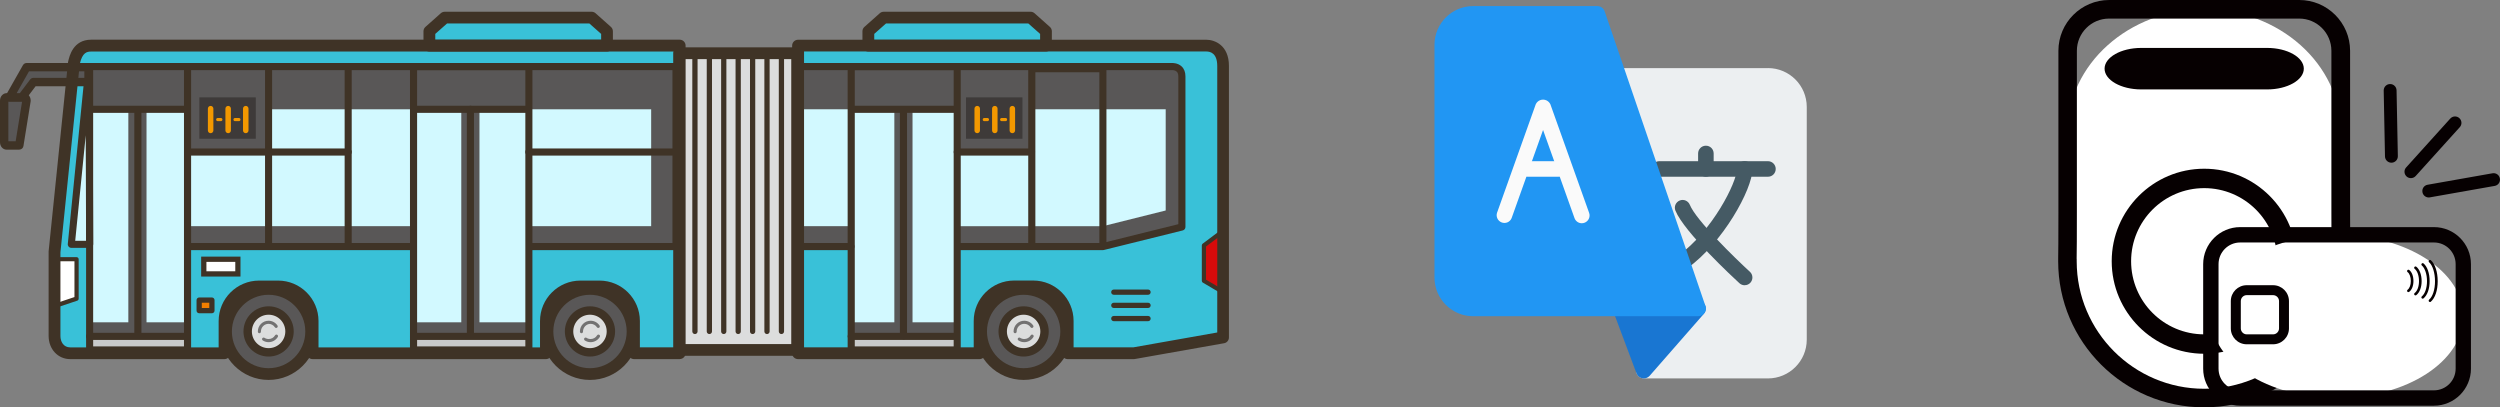<?xml version="1.0" encoding="UTF-8"?>
<svg id="_レイヤー_2" data-name="レイヤー_2" xmlns="http://www.w3.org/2000/svg" viewBox="0 0 427.77 69.7">
  <rect x="0" y="0" width="427.77" height="69.7" fill="#808080" stroke="none"/>
  <defs>
    <style>
      .cls-1 {
        fill: #c9caca;
      }

      .cls-2 {
        fill: #3e3a39;
      }

      .cls-3 {
        fill: #595757;
      }

      .cls-4 {
        fill: #fff;
      }

      .cls-5 {
        fill: #f39800;
      }

      .cls-6 {
        fill: #3f3326;
      }

      .cls-7 {
        fill: #2196f3;
      }

      .cls-8 {
        fill: #d80b0b;
      }

      .cls-9 {
        fill: #060001;
      }

      .cls-10 {
        fill: #d2f9ff;
      }

      .cls-11 {
        fill: #39c1d8;
      }

      .cls-12 {
        fill: #727171;
      }

      .cls-13 {
        fill: #1976d2;
      }

      .cls-14 {
        fill: #f27e00;
      }

      .cls-15 {
        fill: #455a64;
      }

      .cls-16 {
        fill: #eceff1;
      }

      .cls-17 {
        fill: #dcdddd;
      }

      .cls-18 {
        fill: #fafafa;
      }
    </style>
  </defs>
  <g id="_レイヤー_1-2" data-name="レイヤー_1">
    <g>
      <g>
        <path class="cls-11" d="M206.34,7.81h-69.78v52.63h31.05v-5.52c0-3.27,2.65-5.92,5.92-5.92h3.25c3.27,0,5.92,2.65,5.92,5.92v5.52h11.33l15.26-2.7V11.28c0-3.68-2.94-3.47-2.94-3.47Z"/>
        <g>
          <path class="cls-11" d="M15.61,7.81c-1.63,0-2.51.95-2.96,2.96l-3.32,32.35v14.37c0,1.63,1.06,2.96,2.69,2.96h26.4v-5.52c0-3.27,2.65-5.92,5.92-5.92h3.25c3.27,0,5.92,2.65,5.92,5.92v5.52h39.92v-5.52c0-3.27,2.65-5.92,5.92-5.92h3.25c3.27,0,5.92,2.65,5.92,5.92v5.52h7.8V7.81H15.61Z"/>
          <polygon class="cls-10" points="31.88 57.56 15.16 57.56 15.16 41.8 12.2 41.8 15.16 14.46 31.88 14.46 31.88 57.56"/>
          <polygon class="cls-10" points="112.26 42.19 90.49 42.19 90.49 57.56 70.76 57.56 70.76 42.19 31.88 42.19 31.88 14.46 112.26 14.46 112.26 42.19"/>
          <polygon class="cls-10" points="202.59 38.85 188.61 42.19 163.9 42.19 163.87 57.56 145.65 57.56 145.65 42.19 136.83 42.19 136.83 13.97 202.59 13.97 202.59 38.85"/>
          <rect class="cls-3" x="45.96" y="11.75" width="70.26" height="6.95"/>
          <polygon class="cls-3" points="202.24 18.7 176.57 18.7 176.5 26.01 163.78 26.01 163.78 18.7 136.44 18.7 136.44 11.75 202.24 11.75 202.24 18.7"/>
          <rect class="cls-3" x="32.09" y="38.7" width="38.67" height="3.29"/>
          <rect class="cls-3" x="90.49" y="38.7" width="25.17" height="3.29"/>
          <polygon class="cls-3" points="202.24 38.85 188.72 42 163.78 42 163.78 38.7 188.72 38.7 202.24 35.32 202.24 38.85"/>
          <rect class="cls-3" x="15.16" y="11.39" width="16.72" height="7.48"/>
          <rect class="cls-3" x="31.88" y="11.39" width="14.08" height="14.62"/>
          <rect class="cls-1" x="15.34" y="57.56" width="16.75" height="2.32"/>
          <rect class="cls-1" x="70.76" y="57.56" width="19.73" height="2.88"/>
          <rect class="cls-3" x="15.59" y="55.15" width="16.43" height="2.41"/>
          <rect class="cls-3" x="70.77" y="55.15" width="19.72" height="2.41"/>
          <rect class="cls-3" x="111.42" y="11.75" width="4.24" height="30.44"/>
          <rect class="cls-3" x="21.96" y="18.73" width="3.11" height="38.9"/>
          <rect class="cls-3" x="78.93" y="18.73" width="3.11" height="38.9"/>
          <rect class="cls-1" x="145.65" y="57.56" width="17.86" height="2.88"/>
          <rect class="cls-3" x="145.66" y="55.15" width="17.85" height="2.41"/>
          <rect class="cls-3" x="153.03" y="18.73" width="3.11" height="38.9"/>
          <rect class="cls-3" x="136.56" y="38.7" width="9.09" height="3.49"/>
          <rect class="cls-3" x="199.46" y="16.48" width="2.57" height="22.41"/>
          <polygon class="cls-8" points="209.28 49.99 206 48.05 206 42 209.28 39.53 209.28 49.99"/>
          <polygon class="cls-11" points="176.35 3.01 151.22 3.01 148.59 5.35 148.59 7.81 178.98 7.81 178.98 5.35 176.35 3.01"/>
          <polygon class="cls-11" points="101.24 3.01 76.11 3.01 73.47 5.35 73.47 7.81 103.87 7.81 103.87 5.35 101.24 3.01"/>
        </g>
        <g>
          <path class="cls-6" d="M178.98,8.82h-30.4c-.56,0-1.01-.45-1.01-1.01v-2.46c0-.29.12-.56.34-.75l2.63-2.34c.18-.16.42-.25.67-.25h25.13c.25,0,.49.09.67.25l2.63,2.34c.22.19.34.47.34.75v2.46c0,.56-.45,1.01-1.01,1.01ZM149.59,6.8h28.38v-1l-2.01-1.78h-24.36l-2.01,1.78v1Z"/>
          <path class="cls-6" d="M103.87,8.82h-30.4c-.56,0-1.01-.45-1.01-1.01v-2.46c0-.29.12-.56.34-.75l2.63-2.34c.18-.16.42-.25.67-.25h25.13c.25,0,.49.09.67.25l2.63,2.34c.22.19.34.47.34.75v2.46c0,.56-.45,1.01-1.01,1.01ZM74.48,6.8h28.38v-1l-2.01-1.78h-24.36l-2.01,1.78v1Z"/>
          <rect class="cls-2" x="34.11" y="16.66" width="9.66" height="7.08"/>
          <g>
            <g>
              <path class="cls-5" d="M36.04,22.79c-.26,0-.47-.21-.47-.47v-3.73c0-.26.21-.47.47-.47s.47.21.47.47v3.73c0,.26-.21.47-.47.47Z"/>
              <path class="cls-5" d="M39.04,22.79c-.26,0-.47-.21-.47-.47v-3.73c0-.26.21-.47.47-.47s.47.21.47.47v3.73c0,.26-.21.47-.47.47Z"/>
              <path class="cls-5" d="M42.05,22.79c-.26,0-.47-.21-.47-.47v-3.73c0-.26.21-.47.47-.47s.47.21.47.47v3.73c0,.26-.21.47-.47.47Z"/>
            </g>
            <path class="cls-5" d="M37.79,20.73h-.54c-.15,0-.27-.12-.27-.27s.12-.27.27-.27h.54c.15,0,.27.12.27.27s-.12.27-.27.27Z"/>
            <path class="cls-5" d="M40.88,20.73h-.67c-.15,0-.27-.12-.27-.27s.12-.27.27-.27h.67c.15,0,.27.12.27.27s-.12.27-.27.27Z"/>
          </g>
          <g>
            <rect class="cls-4" x="34.87" y="44.36" width="5.84" height="2.51"/>
            <path class="cls-6" d="M41.15,47.32h-6.73v-3.41h6.73v3.41ZM35.32,46.42h4.94v-1.61h-4.94v1.61Z"/>
          </g>
          <g>
            <path class="cls-6" d="M196.44,50.44h-5.86c-.25,0-.45-.2-.45-.45s.2-.45.45-.45h5.86c.25,0,.45.2.45.45s-.2.45-.45.45Z"/>
            <path class="cls-6" d="M196.44,52.7h-5.86c-.25,0-.45-.2-.45-.45s.2-.45.45-.45h5.86c.25,0,.45.2.45.45s-.2.45-.45.45Z"/>
            <path class="cls-6" d="M196.44,54.96h-5.86c-.25,0-.45-.2-.45-.45s.2-.45.45-.45h5.86c.25,0,.45.2.45.45s-.2.45-.45.45Z"/>
          </g>
          <path class="cls-6" d="M70.22,42.8h-37.97c-.33,0-.61-.27-.61-.61s.27-.61.61-.61h37.97c.33,0,.61.27.61.61s-.27.61-.61.61Z"/>
          <path class="cls-6" d="M115.66,42.8h-24.87c-.33,0-.61-.27-.61-.61s.27-.61.61-.61h24.27V12H32.13c-.33,0-.61-.27-.61-.61s.27-.61.61-.61h83.53c.33,0,.61.27.61.61v30.8c0,.33-.27.61-.61.61Z"/>
          <rect class="cls-6" x="45.35" y="11.35" width="1.21" height="30.85"/>
          <rect class="cls-6" x="58.97" y="11.35" width="1.21" height="30.85"/>
          <path class="cls-6" d="M45.96,26.62h-13.87c-.33,0-.61-.27-.61-.61s.27-.61.61-.61h13.87c.33,0,.61.27.61.61s-.27.61-.61.61Z"/>
          <g>
            <path class="cls-6" d="M31.84,19.31H15.59c-.33,0-.61-.27-.61-.61s.27-.61.61-.61h16.25c.33,0,.61.27.61.61s-.27.61-.61.61Z"/>
            <path class="cls-6" d="M23.59,57.98c-.33,0-.61-.27-.61-.61V18.88c0-.33.27-.61.61-.61s.61.27.61.61v38.5c0,.33-.27.61-.61.61Z"/>
            <path class="cls-6" d="M32.09,60.48H15.34c-.33,0-.61-.27-.61-.61V11.39c0-.33.27-.61.61-.61h16.75c.33,0,.61.27.61.61v48.48c0,.33-.27.61-.61.61ZM15.94,59.27h15.54V12h-15.54v47.27Z"/>
            <path class="cls-6" d="M31.84,58.16H15.34c-.33,0-.61-.27-.61-.61s.27-.61.61-.61h16.5c.33,0,.61.27.61.61s-.27.61-.61.61Z"/>
          </g>
          <g>
            <path class="cls-6" d="M90.2,19.31h-19.14c-.33,0-.61-.27-.61-.61s.27-.61.61-.61h19.14c.33,0,.61.27.61.61s-.27.61-.61.61Z"/>
            <path class="cls-6" d="M80.49,57.98c-.33,0-.61-.27-.61-.61V18.7c0-.33.27-.61.61-.61s.61.27.61.61v38.68c0,.33-.27.61-.61.61Z"/>
            <path class="cls-6" d="M90.49,60.48h-19.73c-.33,0-.61-.27-.61-.61V11.39c0-.33.27-.61.61-.61h19.73c.33,0,.61.27.61.61v48.48c0,.33-.27.61-.61.61ZM71.37,59.27h18.52V12h-18.52v47.27Z"/>
            <path class="cls-6" d="M90.2,58.16h-19.44c-.33,0-.61-.27-.61-.61s.27-.61.61-.61h19.44c.33,0,.61.27.61.61s-.27.61-.61.61Z"/>
          </g>
          <g>
            <path class="cls-6" d="M163.51,19.31h-17.59c-.33,0-.61-.27-.61-.61s.27-.61.61-.61h17.59c.33,0,.61.27.61.61s-.27.61-.61.61Z"/>
            <path class="cls-6" d="M154.59,58.07c-.33,0-.61-.27-.61-.61V18.77c0-.33.27-.61.61-.61s.61.27.61.61v38.7c0,.33-.27.61-.61.61Z"/>
            <path class="cls-6" d="M163.78,60.48h-18.13c-.33,0-.61-.27-.61-.61V11.39c0-.33.27-.61.61-.61h18.13c.33,0,.61.27.61.61v48.48c0,.33-.27.61-.61.61ZM146.26,59.27h16.92V12h-16.92v47.27Z"/>
            <path class="cls-6" d="M163.51,58.16h-17.86c-.33,0-.61-.27-.61-.61s.27-.61.61-.61h17.86c.33,0,.61.27.61.61s-.27.61-.61.61Z"/>
          </g>
          <path class="cls-6" d="M15.34,42.41h-3.14c-.17,0-.33-.07-.45-.2-.11-.13-.17-.3-.15-.47l3.03-30.41c.03-.32.31-.56.63-.54.32.02.58.28.58.6l.11,30.41c0,.16-.06.32-.18.43-.11.11-.27.18-.43.18ZM12.87,41.2h1.86l-.06-18.05-1.8,18.05Z"/>
          <g>
            <path class="cls-6" d="M115.66,26.62h-25.17c-.33,0-.61-.27-.61-.61s.27-.61.61-.61h25.17c.33,0,.61.27.61.61s-.27.61-.61.61Z"/>
            <path class="cls-6" d="M59.58,26.62h-13.62c-.33,0-.61-.27-.61-.61s.27-.61.61-.61h13.62c.33,0,.61.27.61.61s-.27.61-.61.61Z"/>
          </g>
          <g>
            <g>
              <circle class="cls-3" cx="45.96" cy="56.71" r="7.28" transform="translate(-19.93 88.14) rotate(-76.48)"/>
              <path class="cls-6" d="M45.96,65.01c-4.57,0-8.29-3.72-8.29-8.29s3.72-8.29,8.29-8.29,8.29,3.72,8.29,8.29-3.72,8.29-8.29,8.29ZM45.96,50.44c-3.46,0-6.28,2.82-6.28,6.28s2.82,6.28,6.28,6.28,6.28-2.82,6.28-6.28-2.82-6.28-6.28-6.28Z"/>
            </g>
            <g>
              <circle class="cls-17" cx="45.96" cy="56.71" r="3.58"/>
              <path class="cls-6" d="M45.96,61.01c-2.37,0-4.3-1.93-4.3-4.3s1.93-4.3,4.3-4.3,4.3,1.93,4.3,4.3-1.93,4.3-4.3,4.3ZM45.96,53.85c-1.58,0-2.86,1.28-2.86,2.86s1.28,2.86,2.86,2.86,2.86-1.28,2.86-2.86-1.28-2.86-2.86-2.86Z"/>
            </g>
            <g>
              <path class="cls-12" d="M45.96,58.55c-.36,0-.7-.1-1-.3-.12-.08-.16-.25-.08-.37.08-.12.25-.16.37-.08.21.14.45.21.71.21.46,0,.87-.23,1.11-.63.08-.13.24-.17.37-.09.13.08.17.24.09.37-.33.55-.93.89-1.57.89Z"/>
              <path class="cls-12" d="M44.39,57.02c-.15,0-.26-.12-.27-.26v-.05c0-1.01.82-1.83,1.83-1.83.62,0,1.19.31,1.53.82.08.12.05.29-.08.37-.12.08-.29.05-.37-.08-.24-.36-.65-.58-1.08-.58-.71,0-1.3.58-1.3,1.3v.03c0,.15-.11.27-.26.28,0,0,0,0,0,0Z"/>
            </g>
          </g>
          <g>
            <g>
              <path class="cls-3" d="M108.24,56.71c0,4.02-3.26,7.28-7.28,7.28s-7.28-3.26-7.28-7.28,3.26-7.28,7.28-7.28,7.28,3.26,7.28,7.28Z"/>
              <path class="cls-6" d="M100.95,65.01c-4.57,0-8.29-3.72-8.29-8.29s3.72-8.29,8.29-8.29,8.29,3.72,8.29,8.29-3.72,8.29-8.29,8.29ZM100.95,50.44c-3.46,0-6.27,2.82-6.27,6.28s2.81,6.28,6.27,6.28,6.28-2.82,6.28-6.28-2.82-6.28-6.28-6.28Z"/>
            </g>
            <g>
              <path class="cls-17" d="M104.53,56.71c0,1.98-1.6,3.58-3.58,3.58s-3.58-1.6-3.58-3.58,1.6-3.58,3.58-3.58,3.58,1.6,3.58,3.58Z"/>
              <path class="cls-6" d="M100.95,61.01c-2.37,0-4.3-1.93-4.3-4.3s1.93-4.3,4.3-4.3,4.3,1.93,4.3,4.3-1.93,4.3-4.3,4.3ZM100.95,53.85c-1.58,0-2.86,1.28-2.86,2.86s1.28,2.86,2.86,2.86,2.86-1.28,2.86-2.86-1.28-2.86-2.86-2.86Z"/>
            </g>
            <g>
              <path class="cls-12" d="M101.06,58.55c-.36,0-.7-.1-1-.3-.12-.08-.16-.25-.08-.37.08-.12.25-.16.37-.08.21.14.45.21.71.21.46,0,.87-.23,1.11-.63.08-.13.24-.17.37-.09.13.08.17.24.09.37-.33.55-.93.89-1.57.89Z"/>
              <path class="cls-12" d="M99.5,57.02c-.15,0-.26-.12-.27-.26v-.05c0-1.01.82-1.83,1.83-1.83.62,0,1.19.31,1.53.82.08.12.05.29-.08.37-.12.08-.29.05-.37-.08-.24-.36-.65-.58-1.08-.58-.71,0-1.3.58-1.3,1.3v.03c0,.15-.11.27-.26.28,0,0,0,0,0,0Z"/>
            </g>
          </g>
          <g>
            <g>
              <path class="cls-3" d="M182.43,56.71c0,4.02-3.26,7.28-7.28,7.28s-7.28-3.26-7.28-7.28,3.26-7.28,7.28-7.28,7.28,3.26,7.28,7.28Z"/>
              <path class="cls-6" d="M175.15,65.01c-4.57,0-8.29-3.72-8.29-8.29s3.72-8.29,8.29-8.29,8.29,3.72,8.29,8.29-3.72,8.29-8.29,8.29ZM175.15,50.44c-3.46,0-6.27,2.82-6.27,6.28s2.82,6.28,6.27,6.28,6.28-2.82,6.28-6.28-2.82-6.28-6.28-6.28Z"/>
            </g>
            <g>
              <path class="cls-17" d="M178.73,56.71c0,1.98-1.6,3.58-3.58,3.58s-3.58-1.6-3.58-3.58,1.6-3.58,3.58-3.58,3.58,1.6,3.58,3.58Z"/>
              <path class="cls-6" d="M175.15,61.01c-2.37,0-4.3-1.93-4.3-4.3s1.93-4.3,4.3-4.3,4.3,1.93,4.3,4.3-1.93,4.3-4.3,4.3ZM175.15,53.85c-1.58,0-2.86,1.28-2.86,2.86s1.28,2.86,2.86,2.86,2.86-1.28,2.86-2.86-1.28-2.86-2.86-2.86Z"/>
            </g>
            <g>
              <path class="cls-12" d="M175.26,58.55c-.36,0-.7-.1-1-.3-.12-.08-.16-.25-.08-.37.08-.12.25-.16.37-.08.21.14.45.21.71.21.46,0,.87-.23,1.11-.63.08-.13.24-.17.37-.09.13.08.17.24.09.37-.33.55-.93.89-1.57.89Z"/>
              <path class="cls-12" d="M173.7,57.02c-.15,0-.26-.12-.27-.26v-.05c0-1.01.82-1.83,1.83-1.83.62,0,1.19.31,1.53.82.08.12.05.29-.08.37-.12.08-.29.05-.37-.08-.24-.36-.65-.58-1.08-.58-.71,0-1.3.58-1.3,1.3v.03c0,.15-.11.27-.26.28,0,0,0,0,0,0Z"/>
            </g>
          </g>
          <g>
            <g>
              <rect class="cls-17" x="116.22" y="9.11" width="20.19" height="50.77"/>
              <path class="cls-6" d="M136.4,60.88h-20.19c-.56,0-1.01-.45-1.01-1.01V9.11c0-.56.45-1.01,1.01-1.01h20.19c.56,0,1.01.45,1.01,1.01v50.77c0,.56-.45,1.01-1.01,1.01ZM117.22,58.87h18.17V10.12h-18.17v48.75Z"/>
            </g>
            <g>
              <path class="cls-6" d="M118.91,57.16c-.25,0-.45-.2-.45-.45V9.58c0-.25.2-.45.45-.45s.45.2.45.45v47.13c0,.25-.2.45-.45.45Z"/>
              <path class="cls-6" d="M121.38,57.16c-.25,0-.45-.2-.45-.45V9.58c0-.25.2-.45.45-.45s.45.2.45.45v47.13c0,.25-.2.45-.45.45Z"/>
              <path class="cls-6" d="M123.84,57.16c-.25,0-.45-.2-.45-.45V9.58c0-.25.2-.45.45-.45s.45.2.45.45v47.13c0,.25-.2.45-.45.45Z"/>
              <path class="cls-6" d="M126.31,57.16c-.25,0-.45-.2-.45-.45V9.58c0-.25.2-.45.45-.45s.45.2.45.45v47.13c0,.25-.2.45-.45.45Z"/>
              <path class="cls-6" d="M128.78,57.16c-.25,0-.45-.2-.45-.45V9.58c0-.25.2-.45.45-.45s.45.2.45.45v47.13c0,.25-.2.45-.45.45Z"/>
              <path class="cls-6" d="M131.24,57.16c-.25,0-.45-.2-.45-.45V9.58c0-.25.2-.45.45-.45s.45.2.45.45v47.13c0,.25-.2.45-.45.45Z"/>
              <path class="cls-6" d="M133.71,57.16c-.25,0-.45-.2-.45-.45V9.58c0-.25.2-.45.45-.45s.45.2.45.45v47.13c0,.25-.2.45-.45.45Z"/>
            </g>
          </g>
          <g>
            <g>
              <path class="cls-3" d="M3.3,24.89H1.13c-.23,0-.42-.24-.42-.54v-7.15c0-.3.19-.54.42-.54h2.99c.23,0,.42.24.42.54l-1.24,7.69Z"/>
              <path class="cls-6" d="M3.3,25.61H1.13c-.63,0-1.13-.56-1.13-1.26v-7.15c0-.69.51-1.26,1.13-1.26h2.99c.63,0,1.13.56,1.13,1.26,0,.04,0,.08,0,.11l-1.24,7.69c-.06.35-.36.6-.71.6ZM1.43,24.17h1.25l1.1-6.8H1.43v6.8Z"/>
            </g>
            <g>
              <polygon class="cls-3" points="1.62 16.66 4.54 11.49 15.16 11.49 15.16 14.03 5.74 14.03 3.75 16.66 1.62 16.66"/>
              <path class="cls-6" d="M3.75,17.38H1.62c-.26,0-.49-.14-.62-.36-.13-.22-.13-.49,0-.71l2.93-5.17c.13-.22.37-.36.62-.36h10.61c.4,0,.72.32.72.72v2.54c0,.4-.32.72-.72.72H6.09l-1.77,2.34c-.14.18-.35.28-.57.28ZM2.85,15.94h.54l1.77-2.34c.14-.18.35-.28.57-.28h8.7v-1.11H4.96l-2.11,3.73Z"/>
            </g>
          </g>
          <path class="cls-6" d="M145.6,42.8h-9.2c-.33,0-.61-.27-.61-.61s.27-.61.61-.61h9.2c.33,0,.61.27.61.61s-.27.61-.61.61Z"/>
          <path class="cls-6" d="M188.72,42.8h-24.83c-.33,0-.61-.27-.61-.61s.27-.61.61-.61h24.75l12.98-3.22V13.08c0-.37-.09-.65-.27-.82-.29-.27-.74-.26-.75-.26,0,0-.03,0-.03,0h-64.17c-.33,0-.61-.27-.61-.61s.27-.61.61-.61h64.16c.17,0,.99,0,1.62.58.44.41.66.99.66,1.71v25.77c0,.28-.19.52-.46.59l-13.51,3.35s-.1.02-.15.02Z"/>
          <path class="cls-6" d="M188.72,42.65c-.33,0-.61-.27-.61-.61V12.36h-10.95v29.64c0,.33-.27.61-.61.61s-.61-.27-.61-.61V11.75c0-.33.27-.61.61-.61h12.16c.33,0,.61.27.61.61v30.29c0,.33-.27.61-.61.61Z"/>
          <g>
            <polygon class="cls-4" points="13.09 51.1 9.33 52.36 9.33 44.36 13.09 44.36 13.09 51.1"/>
            <path class="cls-6" d="M9.33,52.72c-.07,0-.15-.02-.21-.07-.09-.07-.15-.18-.15-.29v-8c0-.2.16-.36.36-.36h3.77c.2,0,.36.16.36.36v6.75c0,.15-.1.29-.25.34l-3.77,1.26s-.08.02-.11.02ZM9.69,44.71v7.14l3.05-1.02v-6.13h-3.05Z"/>
          </g>
          <path class="cls-6" d="M116.3,61.45h-7.8c-.56,0-1.01-.45-1.01-1.01v-5.52c0-2.71-2.2-4.91-4.91-4.91h-3.25c-2.71,0-4.91,2.2-4.91,4.91v5.52c0,.56-.45,1.01-1.01,1.01h-39.92c-.56,0-1.01-.45-1.01-1.01v-5.52c0-2.71-2.2-4.91-4.91-4.91h-3.25c-2.71,0-4.91,2.2-4.91,4.91v5.52c0,.56-.45,1.01-1.01,1.01H12.02c-2.11,0-3.7-1.71-3.7-3.97v-14.37s0-.07,0-.1l3.32-32.35s.01-.08.02-.12c.21-.93.84-3.75,3.95-3.75h100.69c.56,0,1.01.45,1.01,1.01v52.63c0,.56-.45,1.01-1.01,1.01ZM109.5,59.43h5.79V8.82H15.61c-.75,0-1.51.16-1.96,2.11l-3.31,32.24v14.32c0,.97.52,1.95,1.68,1.95h25.39v-4.51c0-3.82,3.11-6.92,6.92-6.92h3.25c3.82,0,6.92,3.11,6.92,6.92v4.51h37.9v-4.51c0-3.82,3.11-6.92,6.92-6.92h3.25c3.82,0,6.92,3.11,6.92,6.92v4.51Z"/>
          <path class="cls-6" d="M194.02,61.45h-11.33c-.56,0-1.01-.45-1.01-1.01v-5.52c0-2.71-2.2-4.91-4.91-4.91h-3.25c-2.71,0-4.91,2.2-4.91,4.91v5.52c0,.56-.45,1.01-1.01,1.01h-31.05c-.56,0-1.01-.45-1.01-1.01V7.81c0-.56.45-1.01,1.01-1.01h69.75s.06,0,.11,0c1.44,0,3.87.94,3.87,4.48v46.46c0,.49-.35.91-.83.99l-15.26,2.7c-.06.01-.12.02-.18.02ZM183.7,59.43h10.24l14.34-2.54V11.28c0-2.15-1.16-2.47-1.85-2.47h-.02s-.03,0-.06,0h-68.77v50.62h29.03v-4.51c0-3.82,3.11-6.92,6.92-6.92h3.25c3.82,0,6.92,3.11,6.92,6.92v4.51Z"/>
          <path class="cls-6" d="M176.5,26.62h-12.71c-.33,0-.61-.27-.61-.61s.27-.61.61-.61h12.71c.33,0,.61.27.61.61s-.27.61-.61.61Z"/>
          <g>
            <rect class="cls-2" x="165.29" y="16.66" width="9.66" height="7.08"/>
            <g>
              <g>
                <path class="cls-5" d="M167.21,22.79c-.26,0-.47-.21-.47-.47v-3.73c0-.26.21-.47.47-.47s.47.21.47.47v3.73c0,.26-.21.47-.47.47Z"/>
                <path class="cls-5" d="M170.22,22.79c-.26,0-.47-.21-.47-.47v-3.73c0-.26.21-.47.47-.47s.47.21.47.47v3.73c0,.26-.21.47-.47.47Z"/>
                <path class="cls-5" d="M173.22,22.79c-.26,0-.47-.21-.47-.47v-3.73c0-.26.21-.47.47-.47s.47.21.47.47v3.73c0,.26-.21.47-.47.47Z"/>
              </g>
              <path class="cls-5" d="M168.96,20.73h-.54c-.15,0-.27-.12-.27-.27s.12-.27.27-.27h.54c.15,0,.27.12.27.27s-.12.27-.27.27Z"/>
              <path class="cls-5" d="M172.06,20.73h-.67c-.15,0-.27-.12-.27-.27s.12-.27.27-.27h.67c.15,0,.27.12.27.27s-.12.27-.27.27Z"/>
            </g>
          </g>
          <path class="cls-6" d="M209.28,50.35c-.06,0-.13-.02-.18-.05l-3.28-1.94c-.11-.06-.18-.18-.18-.31v-6.06c0-.11.05-.22.14-.29l3.28-2.46c.11-.08.25-.1.38-.03.12.06.2.18.2.32v10.46c0,.13-.07.25-.18.31-.05.03-.12.05-.18.05ZM206.36,47.85l2.56,1.52v-9.11l-2.56,1.92v5.67Z"/>
          <g>
            <rect class="cls-14" x="34.08" y="51.35" width="2.18" height="1.8"/>
            <path class="cls-6" d="M36.26,53.6h-2.18c-.25,0-.45-.2-.45-.45v-1.8c0-.25.2-.45.45-.45h2.18c.25,0,.45.2.45.45v1.8c0,.25-.2.45-.45.45ZM34.53,52.7h1.28v-.9h-1.28v.9Z"/>
          </g>
        </g>
      </g>
      <g>
        <g>
          <path class="cls-4" d="M400.56,44.27c-.02-.47-.04-10.27-.04-21.77s-10.52-20.91-23.37-20.91-23.37,9.41-23.37,20.91-.02,21.3-.04,21.77v.44c0,12.93,10.48,23.4,23.4,23.4s23.4-10.48,23.4-23.4v-.44Z"/>
          <path class="cls-9" d="M377.16,69.7c-13.78,0-24.99-11.21-24.99-24.99v-.5c.02-.4.04-3.67.04-7.9V8.69c0-4.79,3.9-8.69,8.69-8.69h32.53c4.79,0,8.69,3.9,8.69,8.69v27.61c0,4.23.02,7.5.03,7.9v.07s0,.44,0,.44c0,13.78-11.21,24.99-24.99,24.99ZM355.34,44.3v.41c0,12.03,9.78,21.81,21.81,21.81s21.81-9.78,21.81-21.81v-.41c-.02-.68-.04-4.56-.04-7.99V8.69c0-3.04-2.47-5.51-5.51-5.51h-32.53c-3.04,0-5.51,2.47-5.51,5.51v27.61c0,3.44-.01,7.31-.04,7.99Z"/>
        </g>
        <path class="cls-9" d="M377.16,60.53c-8.73,0-15.83-7.1-15.83-15.83s7.1-15.83,15.83-15.83,15.83,7.1,15.83,15.83-7.1,15.83-15.83,15.83ZM377.16,32.19c-6.9,0-12.51,5.61-12.51,12.51s5.61,12.51,12.51,12.51,12.51-5.61,12.51-12.51-5.61-12.51-12.51-12.51Z"/>
        <path class="cls-9" d="M394.2,11.75c0,1.95-2.82,3.55-6.26,3.55h-21.57c-3.44,0-6.26-1.6-6.26-3.55s2.82-3.55,6.26-3.55h21.57c3.44,0,6.26,1.6,6.26,3.55Z"/>
        <g>
          <path class="cls-9" d="M409.19,27.84c-.6,0-1.09-.48-1.1-1.08l-.22-11.26c-.01-.61.47-1.11,1.08-1.12,0,0,.01,0,.02,0,.6,0,1.09.48,1.1,1.08l.22,11.26c.01.61-.47,1.11-1.08,1.12,0,0-.01,0-.02,0Z"/>
          <path class="cls-9" d="M412.53,30.48c-.26,0-.53-.09-.74-.28-.45-.41-.49-1.1-.08-1.55l7.55-8.36c.41-.45,1.1-.49,1.55-.08.45.41.49,1.1.08,1.55l-7.55,8.36c-.22.24-.52.36-.82.36Z"/>
          <path class="cls-9" d="M415.58,33.79c-.52,0-.99-.37-1.08-.91-.11-.6.29-1.17.89-1.27l11.09-1.96c.6-.11,1.17.29,1.27.89.11.6-.29,1.17-.89,1.27l-11.09,1.96c-.06.01-.13.02-.19.02Z"/>
        </g>
        <g>
          <g>
            <g>
              <path class="cls-4" d="M421.49,54.14c0,7.68-9.72,13.96-21.6,13.96s-21.6-6.28-21.6-13.96,9.72-13.96,21.6-13.96,21.6,6.28,21.6,13.96Z"/>
              <path class="cls-9" d="M416.47,69.42h-33.15c-3.49,0-6.34-2.84-6.34-6.34v-17.88c0-3.49,2.84-6.34,6.34-6.34h33.15c3.49,0,6.33,2.84,6.33,6.34v17.88c0,3.49-2.84,6.34-6.33,6.34ZM383.32,41.49c-2.05,0-3.71,1.66-3.71,3.71v17.88c0,2.05,1.66,3.71,3.71,3.71h33.15c2.05,0,3.71-1.66,3.71-3.71v-17.88c0-2.05-1.66-3.71-3.71-3.71h-33.15Z"/>
            </g>
            <g>
              <path class="cls-9" d="M415.79,51.68c-.06,0-.12-.03-.17-.08-.08-.09-.07-.24.02-.32.63-.55,1.01-1.76,1.01-3.16s-.4-2.71-1.01-3.25c-.09-.08-.1-.22-.02-.32.08-.09.22-.1.32-.02.72.64,1.17,2.01,1.17,3.59s-.44,2.85-1.17,3.5c-.04.04-.1.06-.15.06Z"/>
              <path class="cls-9" d="M414.54,51.11c-.06,0-.13-.03-.17-.08-.08-.1-.07-.24.03-.32.54-.45.88-1.45.88-2.6s-.35-2.23-.88-2.68c-.1-.08-.11-.22-.03-.32.08-.1.22-.11.32-.03.64.54,1.04,1.69,1.04,3.02s-.39,2.4-1.04,2.95c-.04.04-.09.05-.14.05Z"/>
              <path class="cls-9" d="M413.31,50.55c-.07,0-.13-.03-.18-.09-.08-.1-.06-.24.04-.32.46-.35.74-1.14.74-2.04,0-.93-.29-1.75-.74-2.1-.1-.08-.12-.22-.04-.32.08-.1.22-.12.32-.04.56.44.91,1.38.91,2.46,0,1.06-.34,1.95-.91,2.4-.04.03-.09.05-.14.05Z"/>
              <path class="cls-9" d="M412.1,49.99c-.07,0-.14-.03-.18-.09-.08-.1-.06-.24.04-.32.34-.26.55-.82.55-1.49s-.21-1.28-.55-1.53c-.1-.07-.12-.22-.04-.32.07-.1.22-.12.32-.04.45.34.72,1.06.72,1.89,0,.81-.27,1.5-.72,1.84-.04.03-.09.05-.14.05Z"/>
            </g>
          </g>
          <path class="cls-9" d="M388.94,58.91h-4.51c-1.5,0-2.72-1.22-2.72-2.72v-4.67c0-1.5,1.22-2.72,2.72-2.72h4.51c1.5,0,2.72,1.22,2.72,2.72v4.67c0,1.5-1.22,2.72-2.72,2.72ZM384.43,50.5c-.56,0-1.01.46-1.01,1.02v4.67c0,.56.46,1.02,1.01,1.02h4.51c.56,0,1.02-.46,1.02-1.02v-4.67c0-.56-.46-1.02-1.02-1.02h-4.51Z"/>
        </g>
      </g>
      <g>
        <path class="cls-16" d="M302.51,11.66h-25.21c-.14,0-.28.02-.42.07l-.32.11c-.7.23-1.07.98-.84,1.68,0,0,0,0,0,.01l13.34,38.98-8.78,10.04c-.48.55-.43,1.39.13,1.87.24.21.55.33.87.33h21.23c3.66,0,6.64-2.97,6.64-6.63V18.29c0-3.66-2.97-6.64-6.63-6.64Z"/>
        <path class="cls-13" d="M291.77,52.25c-.22-.47-.69-.78-1.21-.78h-13.27c-.73,0-1.33.59-1.33,1.33,0,.16.03.32.08.47l3.98,10.62c.16.44.55.76,1.01.84.08.01.16.02.24.02.38,0,.75-.17,1-.45l9.29-10.62c.34-.39.42-.95.21-1.42Z"/>
        <g>
          <path class="cls-15" d="M302.51,30.24h-18.58c-.73,0-1.33-.59-1.33-1.33s.59-1.33,1.33-1.33h18.58c.73,0,1.33.59,1.33,1.33s-.59,1.33-1.33,1.33Z"/>
          <path class="cls-15" d="M291.89,30.24c-.73,0-1.33-.59-1.33-1.33v-2.65c0-.73.59-1.33,1.33-1.33s1.33.59,1.33,1.33v2.65c0,.73-.59,1.33-1.33,1.33Z"/>
          <path class="cls-15" d="M287.91,46.16c-.73,0-1.33-.6-1.33-1.33,0-.43.21-.83.56-1.08,5.81-4.13,10.06-12.55,10.06-14.84,0-.73.59-1.33,1.33-1.33s1.33.59,1.33,1.33c0,3.5-5.11,12.7-11.17,17-.22.16-.49.25-.77.25Z"/>
          <path class="cls-15" d="M298.53,48.81c-.33,0-.65-.12-.9-.35-.96-.88-9.44-8.72-10.95-12.42-.28-.68.05-1.45.73-1.73s1.45.05,1.73.73c1.09,2.68,7.79,9.18,10.28,11.46.54.49.58,1.33.09,1.87-.25.28-.61.44-.99.43Z"/>
        </g>
        <path class="cls-7" d="M291.82,52.37L274.57,1.94c-.18-.54-.69-.9-1.26-.9h-21.23c-3.66,0-6.63,2.97-6.63,6.63v39.81c0,3.66,2.97,6.63,6.63,6.63h38.48c.73,0,1.33-.59,1.33-1.33,0-.15-.02-.29-.07-.43Z"/>
        <g>
          <path class="cls-18" d="M270.66,38.2c-.56,0-1.06-.35-1.25-.88l-5.38-15.08-5.38,15.08c-.27.68-1.05,1.01-1.73.73-.64-.26-.98-.97-.77-1.63l6.63-18.58c.32-.69,1.15-.99,1.84-.66.29.14.52.37.66.66l6.63,18.58c.25.69-.11,1.45-.8,1.7-.15.05-.3.08-.45.08Z"/>
          <path class="cls-18" d="M266.68,30.24h-5.31c-.73,0-1.33-.59-1.33-1.33s.59-1.33,1.33-1.33h5.31c.73,0,1.33.59,1.33,1.33,0,.73-.59,1.33-1.33,1.33Z"/>
        </g>
      </g>
    </g>
  </g>
</svg>